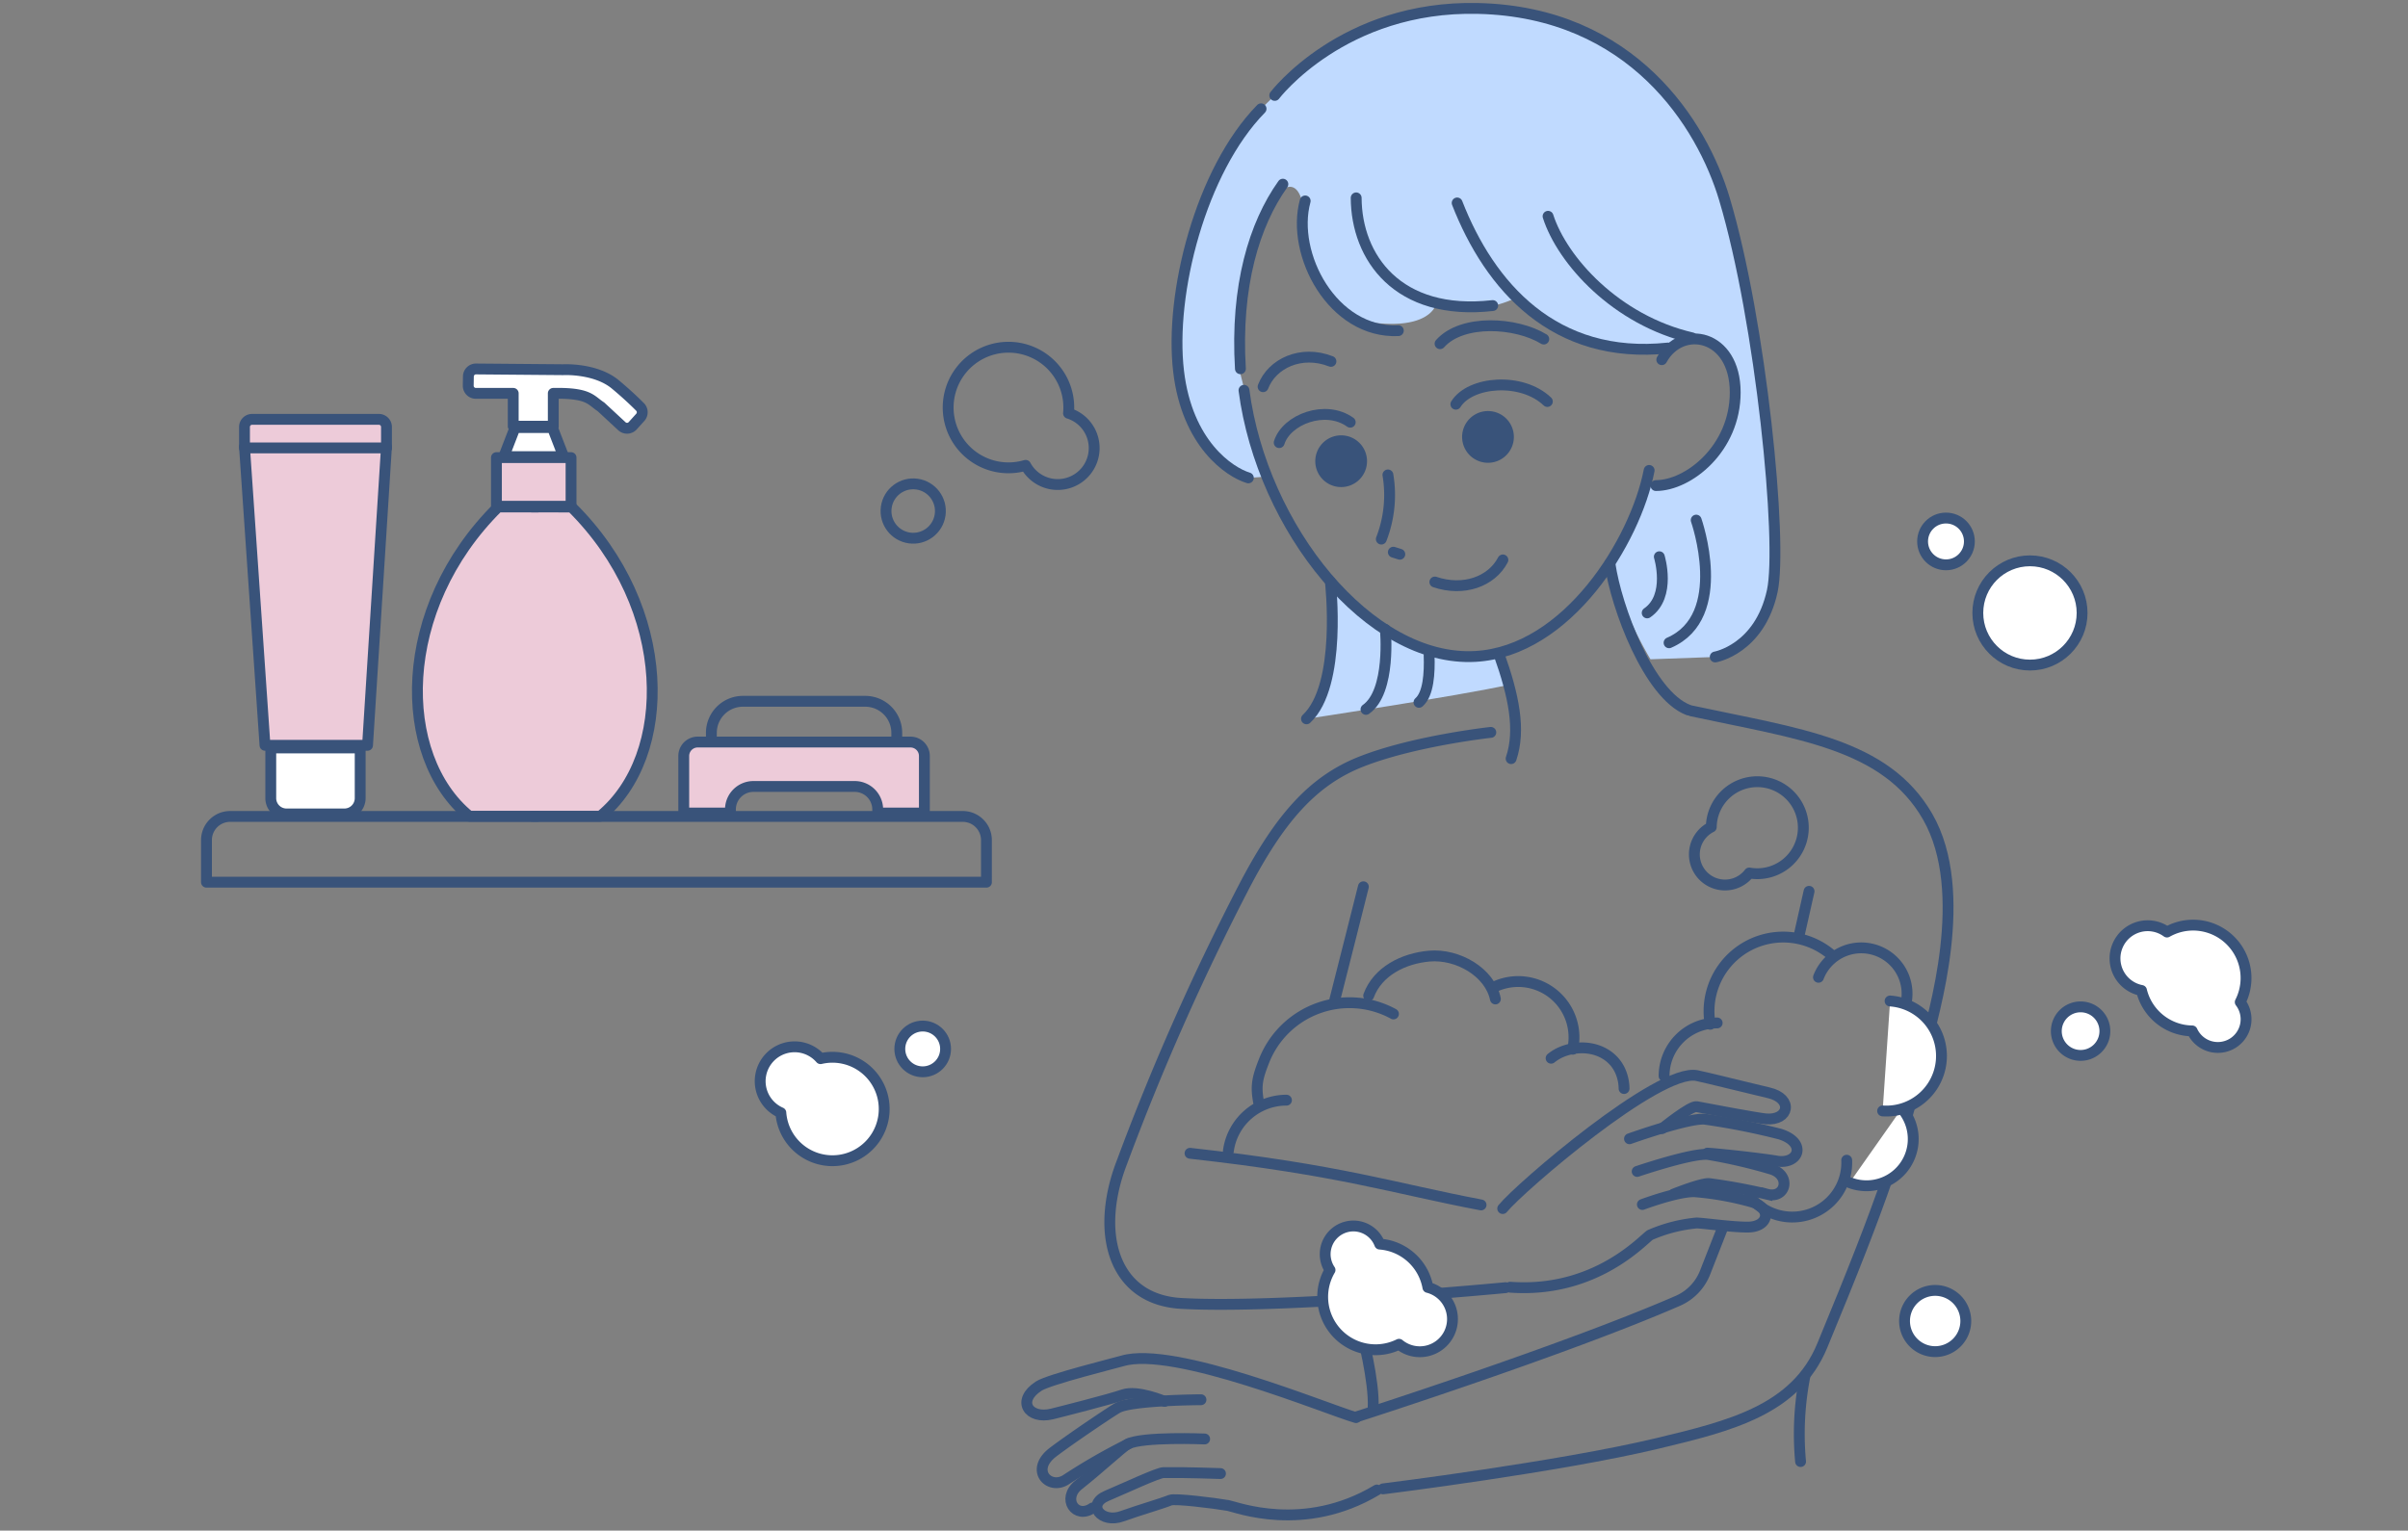 <svg xmlns="http://www.w3.org/2000/svg" xmlns:xlink="http://www.w3.org/1999/xlink" width="346" height="220" viewBox="0 0 346 220"><rect x="0" y="0" width="346" height="220" fill="#808080" stroke="none"/><defs><clipPath id="a"><rect width="346" height="220" fill="none"/></clipPath></defs><g clip-path="url(#a)"><path d="M191.156,83.612s1.742,14.9-3.43,19.708c0,0,21.9-3.279,29.187-4.919L216,93.662s-13.782,3.96-24.845-10.05" fill="#c0daff"/><path d="M183.165,13.714s9.81-12.95,29.2-12.5c22.2.51,32.218,16.71,35.4,27.341,5.286,17.68,8.4,49.465,6.89,56.395-1.823,8.385-8.2,9.478-8.2,9.478l-9.3.331s-4.922-8.02-5.65-14.764a29.467,29.467,0,0,0,4.92-10.208s11.3,1.276,12.942-12.576c0,0,.183-12.4-10.024-6.927,0,0-14.218.912-21.509-7.473a16.267,16.267,0,0,1-11.484.911s-.91,4.193-10.936,2.37c0,0-9.478-2.916-8.384-17.316,0,0-.73-3.463-3.282-1.094,0,0-7.108,13.306-5.832,24.789l4.011,16.04-2.543.181c-2.724-.826-8.793-4.88-10.026-15.311-1.325-11.2,3.194-28.894,11.851-37.741" fill="#c0daff"/><path d="M77.245,117.317H67.436C56.9,108.7,56.862,87.432,71.574,72.872h5.671" fill="#edcbd9"/><path d="M76.45,117.317h9.809c10.536-8.621,10.574-29.885-4.138-44.445H76.45" fill="#edcbd9"/><path d="M206.918,49.4c3.177-3.577,10.94-3.09,14.906-.666" fill="none" stroke="#39537a" stroke-linecap="round" stroke-miterlimit="10" stroke-width="1.559"/><path d="M199.428,68.264a17.481,17.481,0,0,1-.949,9.22" fill="none" stroke="#39537a" stroke-linecap="round" stroke-miterlimit="10" stroke-width="1.559"/><path d="M178.745,56.1c2.6,19.809,18.053,39.093,33.233,38.252,13.246-.735,22.988-16.547,24.983-26.737" fill="none" stroke="#39537a" stroke-linecap="round" stroke-miterlimit="10" stroke-width="1.559"/><path d="M200.207,79.368l.93.294" fill="none" stroke="#39537a" stroke-linecap="round" stroke-miterlimit="10" stroke-width="1.559"/><path d="M238.779,51.7c2.844-5.169,10.55-3.644,10.55,4.692,0,8.087-6.712,13.4-11.392,13.4" fill="none" stroke="#39537a" stroke-linecap="round" stroke-miterlimit="10" stroke-width="1.559"/><path d="M206.171,83.656c4.108,1.389,8.143-.044,9.776-3.176" fill="none" stroke="#39537a" stroke-linecap="round" stroke-miterlimit="10" stroke-width="1.559"/><path d="M215.383,94.018c2.126,5.955,3.144,10.906,1.747,15.022" fill="none" stroke="#39537a" stroke-linecap="round" stroke-miterlimit="10" stroke-width="1.559"/><path d="M187.539,28.879c-2.1,7.666,3.967,19.08,13.383,18.646" fill="none" stroke="#39537a" stroke-linecap="round" stroke-miterlimit="10" stroke-width="1.559"/><path d="M194.866,28.442c.035,8.5,5.924,17.029,19.618,15.479" fill="none" stroke="#39537a" stroke-linecap="round" stroke-miterlimit="10" stroke-width="1.559"/><path d="M209.375,29.171c4.675,11.981,13.958,22.579,30.294,20.852" fill="none" stroke="#39537a" stroke-linecap="round" stroke-miterlimit="10" stroke-width="1.559"/><path d="M222.437,31.088c2.031,6.321,9.732,14.938,20.7,17.476" fill="none" stroke="#39537a" stroke-linecap="round" stroke-miterlimit="10" stroke-width="1.559"/><path d="M181.2,15.636c-8.658,8.847-13.176,26.536-11.851,37.741,1.233,10.431,7.3,14.485,10.025,15.311" fill="none" stroke="#39537a" stroke-linecap="round" stroke-miterlimit="10" stroke-width="1.559"/><path d="M243.041,102.18c15.334,3.307,27.881,4.67,33.937,15.2,6.234,10.84.783,28.456-.372,33.178-3.407,13.931-5.962,21.57-14.774,42.859-3.824,9.241-13.205,11.54-23.684,14.049C223.917,210.875,198.733,214,198.733,214" fill="none" stroke="#39537a" stroke-linecap="round" stroke-miterlimit="10" stroke-width="1.559"/><path d="M212.811,173.19c-12.628-2.4-20.173-5.019-41.82-7.424" fill="none" stroke="#39537a" stroke-linecap="round" stroke-miterlimit="10" stroke-width="1.559"/><path d="M216.337,185.08s-32.164,3.069-46.586,2.267c-9.843-.546-12.444-10.175-8.567-20.232a354.226,354.226,0,0,1,17.543-39.625c5.12-9.835,9.871-15.239,16.782-17.985,7.6-3.02,18.7-4.237,18.7-4.237" fill="none" stroke="#39537a" stroke-linecap="round" stroke-miterlimit="10" stroke-width="1.559"/><path d="M231.333,81.052c.9,6.22,5.567,18.8,11.243,20.992" fill="none" stroke="#39537a" stroke-linecap="round" stroke-miterlimit="10" stroke-width="1.559"/><path d="M191.241,51.941c-4.323-1.692-8.486.331-9.752,3.642" fill="none" stroke="#39537a" stroke-linecap="round" stroke-miterlimit="10" stroke-width="1.559"/><path d="M209.189,58.1c2.068-3.321,9.471-3.906,13.148-.392" fill="none" stroke="#39537a" stroke-linecap="round" stroke-miterlimit="10" stroke-width="1.559"/><path d="M194.011,60.687c-3.552-2.544-9.146-.419-10.206,2.933" fill="none" stroke="#39537a" stroke-linecap="round" stroke-miterlimit="10" stroke-width="1.559"/><path d="M153.532,59.4c0-.015.005-.029.006-.044a8.667,8.667,0,1,0-6.171,7.53,5.239,5.239,0,1,0,6.165-7.486Z" fill="none" stroke="#39537a" stroke-linecap="round" stroke-linejoin="round" stroke-width="1.559"/><path d="M200.222,145.736A13.187,13.187,0,0,0,181.6,152.56c-.993,2.512-1.16,3.611-.758,5.84" fill="none" stroke="#39537a" stroke-linecap="round" stroke-linejoin="round" stroke-width="1.559"/><path d="M196.661,143.11c1.3-3.506,5.007-5.362,8.715-5.685,4.088-.354,8.7,2.31,9.494,6.16" fill="none" stroke="#39537a" stroke-linecap="round" stroke-miterlimit="10" stroke-width="1.559"/><circle cx="3.907" cy="3.907" r="3.907" transform="translate(126.805 76.781) rotate(-82.027)" fill="none" stroke="#39537a" stroke-linecap="round" stroke-miterlimit="10" stroke-width="1.559"/><path d="M299.172,88.1a7.492,7.492,0,1,1-7.492-7.492,7.492,7.492,0,0,1,7.492,7.492" fill="#fff"/><circle cx="7.492" cy="7.492" r="7.492" transform="translate(284.188 80.608)" fill="none" stroke="#39537a" stroke-linecap="round" stroke-miterlimit="10" stroke-width="1.559"/><path d="M222.876,152.1a6.39,6.39,0,0,1,1.9-1.053c3.33-1.163,7.059.028,8.222,3.358a6.389,6.389,0,0,1,.359,2.052" fill="none" stroke="#39537a" stroke-linecap="round" stroke-miterlimit="10" stroke-width="1.559"/><path d="M217.524,62.8a3.718,3.718,0,1,1-3.718-3.718,3.718,3.718,0,0,1,3.718,3.718" fill="#39537a"/><path d="M196.425,66.29a3.718,3.718,0,1,1-3.718-3.718,3.718,3.718,0,0,1,3.718,3.718" fill="#39537a"/><path d="M184.332,26.471c-4.1,5.753-6.818,14.621-6.1,26.531" fill="none" stroke="#39537a" stroke-linecap="round" stroke-miterlimit="10" stroke-width="1.559"/><path d="M215.921,173.709c2.526-3.094,22.379-20.148,27.87-19.116.929.174,8.7,2.1,10.338,2.474,3.586.811,2.972,4.046-.394,3.755-1.165-.1-7.923-1.362-9.942-1.757-.882-.173-4.957,3.147-4.957,3.147" fill="none" stroke="#39537a" stroke-linecap="round" stroke-miterlimit="10" stroke-width="1.559"/><path d="M235.241,168.375s8.025-2.729,10.235-2.43a76.275,76.275,0,0,1,9.091,2.115c2.859.939,2.006,4.311-.683,3.585a82.3,82.3,0,0,0-8.268-1.52c-1.037-.138-5.125,1.5-5.125,1.5" fill="none" stroke="#39537a" stroke-linecap="round" stroke-miterlimit="10" stroke-width="1.559"/><path d="M235.991,173.125s5.619-2.1,7.83-1.806a43.143,43.143,0,0,1,7.978,1.471c2.86.939,2.317,3.585-.683,3.585-2.361,0-6.026-.538-7.316-.593a21.845,21.845,0,0,0-6.684,1.718c-.908.517-7.728,8.421-20.124,7.514" fill="none" stroke="#39537a" stroke-linecap="round" stroke-miterlimit="10" stroke-width="1.559"/><path d="M225.979,150.808a8.017,8.017,0,0,0-11.382-8.9" fill="none" stroke="#39537a" stroke-linecap="round" stroke-miterlimit="10" stroke-width="1.559"/><path d="M259.32,197.919a43.137,43.137,0,0,0-.6,12.153" fill="none" stroke="#39537a" stroke-linecap="round" stroke-miterlimit="10" stroke-width="1.559"/><path d="M195.9,127.457s-3.033,12.07-4.186,16.569" fill="none" stroke="#39537a" stroke-linecap="round" stroke-miterlimit="10" stroke-width="1.559"/><path d="M282.977,77.822a3.362,3.362,0,1,1-3.362-3.362,3.362,3.362,0,0,1,3.362,3.362" fill="#fff"/><circle cx="3.362" cy="3.362" r="3.362" transform="translate(276.253 74.46)" fill="none" stroke="#39537a" stroke-linecap="round" stroke-miterlimit="10" stroke-width="1.559"/><path d="M282.46,189.874a4.4,4.4,0,1,1-4.4-4.4,4.4,4.4,0,0,1,4.4,4.4" fill="#fff"/><path d="M282.46,189.874a4.4,4.4,0,1,1-4.4-4.4A4.4,4.4,0,0,1,282.46,189.874Z" fill="none" stroke="#39537a" stroke-linecap="round" stroke-miterlimit="10" stroke-width="1.559"/><path d="M135.868,150.766a3.288,3.288,0,1,1-3.288-3.288,3.288,3.288,0,0,1,3.288,3.288" fill="#fff"/><circle cx="3.288" cy="3.288" r="3.288" transform="translate(129.292 147.478)" fill="none" stroke="#39537a" stroke-linecap="round" stroke-miterlimit="10" stroke-width="1.559"/><path d="M302.445,148.209a3.488,3.488,0,1,1-3.488-3.488,3.488,3.488,0,0,1,3.488,3.488" fill="#fff"/><path d="M302.445,148.209a3.488,3.488,0,1,1-3.488-3.488A3.488,3.488,0,0,1,302.445,148.209Z" fill="none" stroke="#39537a" stroke-linecap="round" stroke-miterlimit="10" stroke-width="1.559"/><path d="M191.156,83.612s1.742,14.9-3.43,19.708" fill="none" stroke="#39537a" stroke-linecap="round" stroke-miterlimit="10" stroke-width="1.559"/><path d="M243.723,74.758s4.87,13.831-3.9,17.63" fill="none" stroke="#39537a" stroke-linecap="round" stroke-miterlimit="10" stroke-width="1.559"/><path d="M199.059,90.469s.875,8.926-2.786,11.491" fill="none" stroke="#39537a" stroke-linecap="round" stroke-miterlimit="10" stroke-width="1.559"/><path d="M205.346,94.182c.092,2.576-.09,5.584-1.457,6.768" fill="none" stroke="#39537a" stroke-linecap="round" stroke-miterlimit="10" stroke-width="1.559"/><path d="M238.425,80.021s1.746,5.673-1.746,8.073" fill="none" stroke="#39537a" stroke-linecap="round" stroke-miterlimit="10" stroke-width="1.559"/><line x1="1.386" y2="6.146" transform="translate(258.554 128.109)" fill="none" stroke="#39537a" stroke-linecap="round" stroke-miterlimit="10" stroke-width="1.559"/><path d="M234.139,163.678s8.694-3.1,10.9-2.8a99.809,99.809,0,0,1,10.7,2.122c3.93,1.21,2.75,4.425-.453,3.882-2.328-.4-8.672-1.082-9.963-1.136" fill="none" stroke="#39537a" stroke-linecap="round" stroke-miterlimit="10" stroke-width="1.559"/><path d="M247.472,176.593l-2.445,6.246a7.367,7.367,0,0,1-3.957,4.14c-16.409,7.138-46.129,16.663-46.129,16.663" fill="none" stroke="#39537a" stroke-linecap="round" stroke-miterlimit="10" stroke-width="1.559"/><path d="M194.842,203.758c-4.307-1.245-26.13-10.355-33.559-8.152-.965.286-10.508,2.651-12.012,3.613-3.292,2.11-1.477,4.848,1.9,4.014,1.209-.3,8.144-2.052,10.213-2.764s5.953.955,5.953.955" fill="none" stroke="#39537a" stroke-linecap="round" stroke-miterlimit="10" stroke-width="1.559"/><path d="M173.092,206.828s-8.946-.367-11.048.732c-.718.376-4.265,3.672-7.037,5.844-2.521,1.975-.446,5.038,1.981,3.339" fill="none" stroke="#39537a" stroke-linecap="round" stroke-miterlimit="10" stroke-width="1.559"/><path d="M175.369,211.8s-5.1-.187-8.18-.138c-.81.013-5.158,2.06-8.177,3.346-2.946,1.255-.776,4.01,2.219,2.927,2.361-.855,5.643-1.792,6.914-2.314.673-.276,6.253.413,8.326.77,1.1.188,10.867,4.067,21.366-2.226" fill="none" stroke="#39537a" stroke-linecap="round" stroke-miterlimit="10" stroke-width="1.559"/><path d="M172.563,201.188s-9.818.047-11.921,1.146c-.719.376-6.49,4.244-9.3,6.364-3.493,2.632-.5,5.617,1.931,3.918a86.42,86.42,0,0,1,8.925-5.111" fill="none" stroke="#39537a" stroke-linecap="round" stroke-miterlimit="10" stroke-width="1.559"/><path d="M195.637,191.422s1.867,7.113,1.667,10.921" fill="none" stroke="#39537a" stroke-linecap="round" stroke-miterlimit="10" stroke-width="1.559"/><path d="M141.739,126.8H29.668V120.75a3.4,3.4,0,0,1,3.4-3.4h105.27a3.4,3.4,0,0,1,3.4,3.4Z" fill="none" stroke="#39537a" stroke-linecap="round" stroke-linejoin="round" stroke-width="1.559"/><path d="M55.532,64.2l-2.721,42.924H38.075L35.128,64.2" fill="#edcbd9"/><path d="M55.532,64.2l-2.721,42.924H38.075L35.128,64.2" fill="none" stroke="#39537a" stroke-linecap="round" stroke-linejoin="round" stroke-width="1.559"/><path d="M49.486,116.991H41.173a2.267,2.267,0,0,1-2.267-2.267v-7.217H51.753v7.217a2.267,2.267,0,0,1-2.267,2.267" fill="#fff"/><path d="M49.486,116.991H41.173a2.267,2.267,0,0,1-2.267-2.267v-7.217H51.753v7.217A2.267,2.267,0,0,1,49.486,116.991Z" fill="none" stroke="#39537a" stroke-linecap="round" stroke-linejoin="round" stroke-width="1.559"/><path d="M55.532,64.383h-20.4V61.368a1.093,1.093,0,0,1,1.094-1.093H54.438a1.093,1.093,0,0,1,1.094,1.093Z" fill="#edcbd9"/><path d="M55.532,64.383h-20.4V61.368a1.093,1.093,0,0,1,1.094-1.093H54.438a1.093,1.093,0,0,1,1.094,1.093Z" fill="none" stroke="#39537a" stroke-linecap="round" stroke-linejoin="round" stroke-width="1.559"/><path d="M77.245,117.317H67.436C56.9,108.7,56.862,87.432,71.574,72.872h5.671" fill="none" stroke="#39537a" stroke-linecap="round" stroke-linejoin="round" stroke-width="1.559"/><path d="M76.45,117.317h9.809c10.536-8.621,10.574-29.885-4.138-44.445H76.45" fill="none" stroke="#39537a" stroke-linecap="round" stroke-linejoin="round" stroke-width="1.559"/><rect width="10.722" height="6.99" transform="translate(71.331 65.773)" fill="#edcbd9"/><rect width="10.722" height="6.99" transform="translate(71.331 65.773)" fill="none" stroke="#39537a" stroke-linecap="round" stroke-linejoin="round" stroke-width="1.559"/><path d="M91.968,58.49c-.706-.711-1.916-1.873-3.539-3.226-2.862-2.386-7.51-2.126-7.51-2.126L68.4,53.032a1.094,1.094,0,0,0-1.1,1.076l-.02,1.32a1.093,1.093,0,0,0,1.093,1.111h5.37v4.723H79.5V56.539h1.275c3.92.094,4.2,1.039,5.574,1.936l3.007,2.788a1.094,1.094,0,0,0,1.556-.07L92,59.987a1.087,1.087,0,0,0-.031-1.5" fill="#fff"/><path d="M91.968,58.49c-.706-.711-1.916-1.873-3.539-3.226-2.862-2.386-7.51-2.126-7.51-2.126L68.4,53.032a1.094,1.094,0,0,0-1.1,1.076l-.02,1.32a1.093,1.093,0,0,0,1.093,1.111h5.37v4.723H79.5V56.539h1.275c3.92.094,4.2,1.039,5.574,1.936l3.007,2.788a1.094,1.094,0,0,0,1.556-.07L92,59.987A1.087,1.087,0,0,0,91.968,58.49Z" fill="none" stroke="#39537a" stroke-linecap="round" stroke-linejoin="round" stroke-width="1.559"/><path d="M80.99,65.631h-8.6l1.618-4.18h5.36Z" fill="#fff"/><path d="M80.99,65.631h-8.6l1.618-4.18h5.36Z" fill="none" stroke="#39537a" stroke-linecap="round" stroke-linejoin="round" stroke-width="1.559"/><path d="M102.216,106.279v-.945a4.534,4.534,0,0,1,4.534-4.534h17.57a4.534,4.534,0,0,1,4.535,4.534v.945" fill="none" stroke="#39537a" stroke-linecap="round" stroke-linejoin="round" stroke-width="1.559"/><path d="M176.5,165.448a8.42,8.42,0,0,1,8.347-7.317" fill="none" stroke="#39537a" stroke-linecap="round" stroke-miterlimit="10" stroke-width="1.559"/><path d="M239.107,154.659a7.627,7.627,0,0,1,7.627-7.627" fill="none" stroke="#39537a" stroke-linecap="round" stroke-miterlimit="10" stroke-width="1.559"/><path d="M245.732,147.218a10.659,10.659,0,0,1,17.59-9.824" fill="none" stroke="#39537a" stroke-linecap="round" stroke-miterlimit="10" stroke-width="1.559"/><path d="M261.292,140.468a6.583,6.583,0,0,1,12.643,3.423" fill="none" stroke="#39537a" stroke-linecap="round" stroke-miterlimit="10" stroke-width="1.559"/><path d="M273.269,159.322a6.715,6.715,0,0,1-7.5,10.659" fill="#fff"/><path d="M273.269,159.322a6.715,6.715,0,0,1-7.5,10.659" fill="none" stroke="#39537a" stroke-linecap="round" stroke-miterlimit="10" stroke-width="1.559"/><path d="M265.348,166.761a7.825,7.825,0,0,1-13.93,5.23" fill="none" stroke="#39537a" stroke-linecap="round" stroke-miterlimit="10" stroke-width="1.559"/><path d="M205.171,185.046a7.6,7.6,0,0,0-6.92-6.229,4.054,4.054,0,1,0-7.142,3.725,7.6,7.6,0,0,0,9.914,10.676,4.695,4.695,0,1,0,4.148-8.172" fill="#fff"/><path d="M205.171,185.046a7.6,7.6,0,0,0-6.92-6.229,4.054,4.054,0,1,0-7.142,3.725,7.6,7.6,0,0,0,9.914,10.676,4.695,4.695,0,1,0,4.148-8.172Z" fill="none" stroke="#39537a" stroke-linecap="round" stroke-linejoin="round" stroke-width="1.559"/><path d="M307.71,142.367a7.6,7.6,0,0,0,7.276,5.809,4.054,4.054,0,1,0,6.91-4.14,7.605,7.605,0,0,0-10.528-10.072,4.695,4.695,0,1,0-3.658,8.4" fill="#fff"/><path d="M307.71,142.367a7.6,7.6,0,0,0,7.276,5.809,4.054,4.054,0,1,0,6.91-4.14,7.605,7.605,0,0,0-10.528-10.072,4.695,4.695,0,1,0-3.658,8.4Z" fill="none" stroke="#39537a" stroke-linecap="round" stroke-linejoin="round" stroke-width="1.559"/><path d="M271.583,143.877a7.918,7.918,0,0,1-1.071,15.8" fill="#fff"/><path d="M271.583,143.877a7.918,7.918,0,0,1-1.071,15.8" fill="none" stroke="#39537a" stroke-linecap="round" stroke-miterlimit="10" stroke-width="1.559"/><path d="M252.5,112.357a6.611,6.611,0,0,0-6.609,6.513,4.4,4.4,0,1,0,5.462,6.61,6.612,6.612,0,1,0,1.147-13.123Z" fill="none" stroke="#39537a" stroke-linecap="round" stroke-linejoin="round" stroke-width="1.559"/><path d="M126.823,157.581a7.434,7.434,0,0,0-8.918-5.417,4.943,4.943,0,1,0-5.707,7.772,7.435,7.435,0,1,0,14.625-2.355" fill="#fff"/><path d="M126.823,157.581a7.434,7.434,0,0,0-8.918-5.417,4.943,4.943,0,1,0-5.707,7.772,7.435,7.435,0,1,0,14.625-2.355Z" fill="none" stroke="#39537a" stroke-linecap="round" stroke-linejoin="round" stroke-width="1.559"/><path d="M183.165,13.714s9.81-12.95,29.2-12.5c22.2.51,32.218,16.71,35.4,27.341,5.286,17.68,8.4,49.465,6.89,56.395-1.823,8.385-8.2,9.478-8.2,9.478" fill="none" stroke="#39537a" stroke-linecap="round" stroke-miterlimit="10" stroke-width="1.559"/><path d="M98.248,108.657v8.2h6.707v-.51a3.306,3.306,0,0,1,3.306-3.306h14.547a3.307,3.307,0,0,1,3.307,3.306v.51h6.707v-8.2a2,2,0,0,0-2-2H100.248a2,2,0,0,0-2,2" fill="#edcbd9"/><path d="M98.248,108.657v8.2h6.707v-.51a3.306,3.306,0,0,1,3.306-3.306h14.547a3.307,3.307,0,0,1,3.307,3.306v.51h6.707v-8.2a2,2,0,0,0-2-2H100.248A2,2,0,0,0,98.248,108.657Z" fill="none" stroke="#39537a" stroke-linecap="round" stroke-linejoin="round" stroke-width="1.559"/></g></svg>